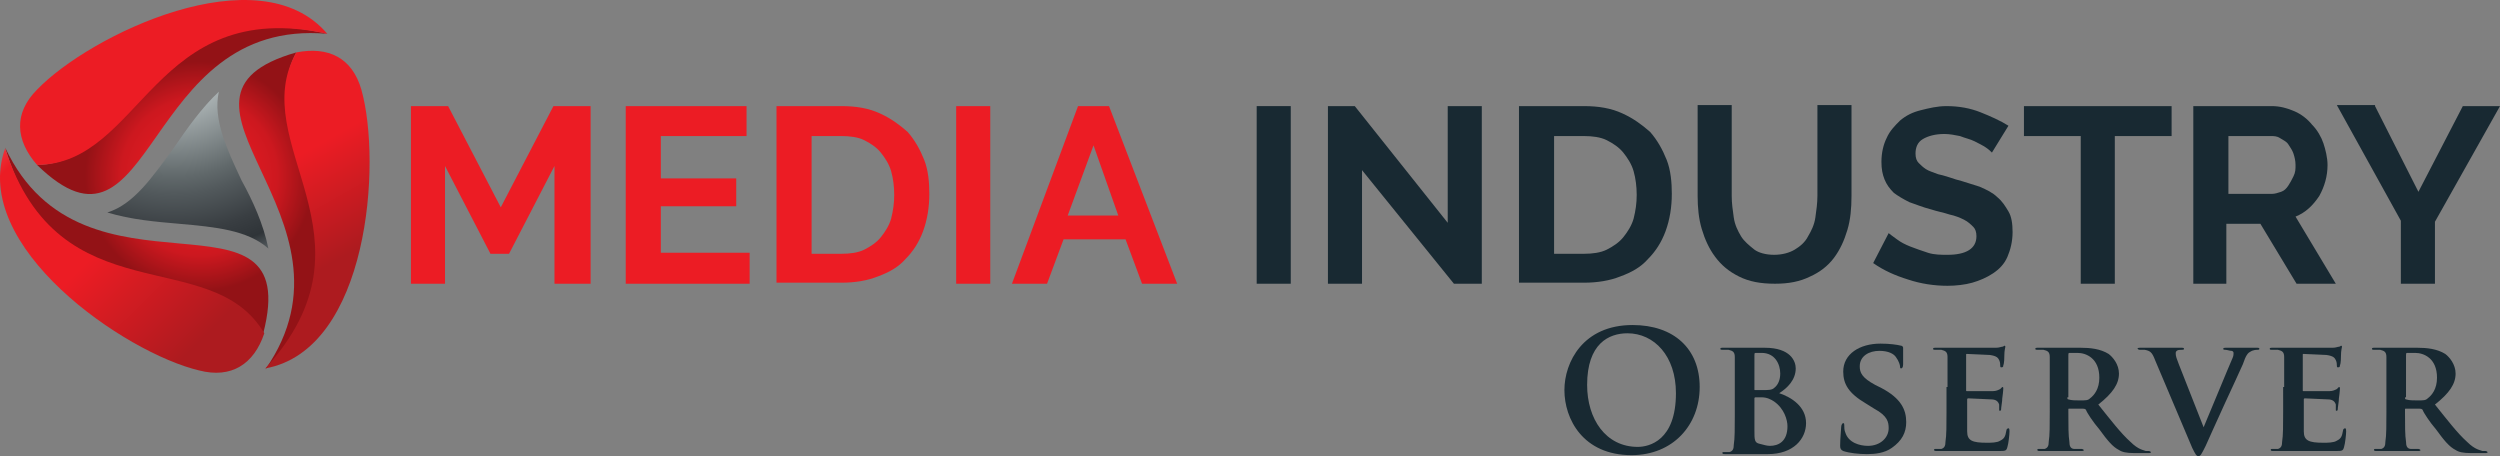 <svg xmlns:dc="http://purl.org/dc/elements/1.1/" xmlns:cc="http://creativecommons.org/ns#" xmlns:rdf="http://www.w3.org/1999/02/22-rdf-syntax-ns#" xmlns:svg="http://www.w3.org/2000/svg" xmlns="http://www.w3.org/2000/svg" xmlns:sodipodi="http://sodipodi.sourceforge.net/DTD/sodipodi-0.dtd" xmlns:inkscape="http://www.inkscape.org/namespaces/inkscape" id="Layer_1" x="0px" y="0px" viewBox="0 0 242.094 44.175" xml:space="preserve" sodipodi:docname="MediaIndustryObserver-logo-b22-SVG_cropped.svg" width="242.094" height="44.175" inkscape:version="0.92.3 (2405546, 2018-03-11)"><rect x="0" y="0" width="242.094" height="44.175" fill="#808080" stroke="none"/><defs id="defs140"></defs><style type="text/css" id="style2">	.st0{fill:url(#SVGID_1_);}	.st1{fill:url(#SVGID_2_);}	.st2{fill:url(#SVGID_3_);}	.st3{fill:url(#SVGID_4_);}	.st4{fill:url(#SVGID_5_);}	.st5{fill:url(#SVGID_6_);}	.st6{fill:url(#SVGID_7_);}	.st7{enable-background:new    ;}	.st8{fill:#EC1C24;}	.st9{fill:#182932;}</style><g id="g87" transform="translate(-73.006,-82.525)">			<radialGradient id="SVGID_1_" cx="-377.271" cy="126.398" r="11.126" gradientTransform="rotate(180,-142.461,113)" gradientUnits="userSpaceOnUse">		<stop offset="0" style="stop-color:#FFFFFF" id="stop4"></stop>		<stop offset="0.4" style="stop-color:#E01B22" id="stop6"></stop>		<stop offset="0.685" style="stop-color:#CD181F" id="stop8"></stop>		<stop offset="1" style="stop-color:#931216" id="stop10"></stop>	</radialGradient>	<path class="st0" d="M 76.6,98.5 C 86.3,98.3 87.8,81.8 104.7,85.8 86.7,84.2 88,109.6 76.6,98.5 Z" id="path13" inkscape:connector-curvature="0" style="fill:url(#SVGID_1_)"></path>			<linearGradient id="SVGID_2_" gradientUnits="userSpaceOnUse" x1="-349.309" y1="160.362" x2="-391.675" y2="117.625" gradientTransform="rotate(180,-142.461,113)">		<stop offset="0" style="stop-color:#FFFFFF" id="stop15"></stop>		<stop offset="0.4" style="stop-color:#EC1C24" id="stop17"></stop>		<stop offset="0.685" style="stop-color:#EC1C24" id="stop19"></stop>		<stop offset="1" style="stop-color:#AD1B1F" id="stop21"></stop>	</linearGradient>	<path class="st1" d="M 76.6,91.2 C 81.7,85.9 98.1,78 104.7,85.8 v 0 C 87.8,82.1 86.8,98.4 76.6,98.5 v 0 c -2.1,-2.4 -2.3,-5 0,-7.3 z" id="path24" inkscape:connector-curvature="0" style="fill:url(#SVGID_2_)"></path>			<radialGradient id="SVGID_3_" cx="-377.272" cy="126.389" r="11.125" gradientTransform="rotate(180,-142.461,113)" gradientUnits="userSpaceOnUse">		<stop offset="0" style="stop-color:#FFFFFF" id="stop26"></stop>		<stop offset="0.4" style="stop-color:#E01B22" id="stop28"></stop>		<stop offset="0.685" style="stop-color:#CD181F" id="stop30"></stop>		<stop offset="1" style="stop-color:#931216" id="stop32"></stop>	</radialGradient>	<path class="st2" d="m 73.5,96.8 c 7.6,16.3 29,2.5 25,18 -5.2,-8.4 -20.1,-1.2 -25,-18 z" id="path35" inkscape:connector-curvature="0" style="fill:url(#SVGID_3_)"></path>			<linearGradient id="SVGID_4_" gradientUnits="userSpaceOnUse" x1="-347.698" y1="139.71" x2="-376.991" y2="110.16" gradientTransform="rotate(180,-142.461,113)">		<stop offset="0" style="stop-color:#FFFFFF" id="stop37"></stop>		<stop offset="0.4" style="stop-color:#EC1C24" id="stop39"></stop>		<stop offset="0.685" style="stop-color:#EC1C24" id="stop41"></stop>		<stop offset="1" style="stop-color:#AD1B1F" id="stop43"></stop>	</linearGradient>	<path class="st3" d="m 73.5,96.9 v 0 c 5.3,16.4 19.9,9.1 25.1,17.9 v 0 c -1,3 -3.2,4.4 -6.3,3.6 -7.2,-1.7 -22.2,-12 -18.8,-21.5 z" id="path46" inkscape:connector-curvature="0" style="fill:url(#SVGID_4_)"></path>			<radialGradient id="SVGID_5_" cx="-377.147" cy="126.389" r="11.14" gradientTransform="rotate(180,-142.461,113)" gradientUnits="userSpaceOnUse">		<stop offset="0" style="stop-color:#FFFFFF" id="stop48"></stop>		<stop offset="0.4" style="stop-color:#E01B22" id="stop50"></stop>		<stop offset="0.685" style="stop-color:#CD181F" id="stop52"></stop>		<stop offset="1" style="stop-color:#931216" id="stop54"></stop>	</radialGradient>	<path class="st4" d="m 101.7,87.6 c -4.6,8.6 9,18.2 -3,30.7 10.3,-14.8 -12.4,-26.3 3,-30.7 z" id="path57" inkscape:connector-curvature="0" style="fill:url(#SVGID_5_)"></path>			<linearGradient id="SVGID_6_" gradientUnits="userSpaceOnUse" x1="-373.602" y1="147.447" x2="-390.203" y2="118.077" gradientTransform="rotate(180,-142.461,113)">		<stop offset="0" style="stop-color:#FFFFFF" id="stop59"></stop>		<stop offset="0.4" style="stop-color:#EC1C24" id="stop61"></stop>		<stop offset="0.685" style="stop-color:#EC1C24" id="stop63"></stop>		<stop offset="1" style="stop-color:#AD1B1F" id="stop65"></stop>	</linearGradient>	<path class="st5" d="m 101.7,87.6 v 0 c 3.1,-0.6 5.4,0.5 6.3,3.6 2,7.1 0.7,25.2 -9.3,27 v 0 c 11.6,-12.7 -2,-21.7 3,-30.6 z" id="path68" inkscape:connector-curvature="0" style="fill:url(#SVGID_6_)"></path>			<radialGradient id="SVGID_7_" cx="-374.767" cy="138.911" r="24.126" gradientTransform="rotate(180,-142.461,113)" gradientUnits="userSpaceOnUse">		<stop offset="0" style="stop-color:#FFFFFF" id="stop70"></stop>		<stop offset="0.219" style="stop-color:#B1B9BA" id="stop72"></stop>		<stop offset="0.519" style="stop-color:#61696B" id="stop74"></stop>		<stop offset="0.59" style="stop-color:#52595C" id="stop76"></stop>		<stop offset="0.737" style="stop-color:#393E42" id="stop78"></stop>		<stop offset="0.823" style="stop-color:#2F3438" id="stop80"></stop>		<stop offset="1" style="stop-color:#939C9E" id="stop82"></stop>	</radialGradient>	<path class="st6" d="m 99,106.6 c -2,-1.8 -5.2,-2.1 -8.6,-2.4 -2.3,-0.2 -4.7,-0.4 -7,-1.1 2.6,-0.8 4.4,-3.5 6.4,-6.2 1.3,-1.9 2.7,-3.9 4.4,-5.5 -0.6,2.7 0.8,5.6 2.2,8.6 1.1,2 2.1,4.2 2.6,6.6 z" id="path85" inkscape:connector-curvature="0" style="fill:url(#SVGID_7_)"></path></g><g class="st7" id="g99" style="enable-background:new" transform="translate(-73.006,-82.525)">	<path class="st8" d="M 126.7,110 V 98.6 l -4.4,8.5 h -1.8 l -4.4,-8.5 V 110 h -3.3 V 92.8 h 3.6 l 5.1,9.8 5.1,-9.8 h 3.6 V 110 Z" id="path89" inkscape:connector-curvature="0" style="fill:#ec1c24"></path>	<path class="st8" d="m 145.6,107.1 v 2.9 h -12 V 92.8 h 11.7 v 2.9 H 137 v 4.1 h 7.3 v 2.7 H 137 v 4.5 h 8.6 z" id="path91" inkscape:connector-curvature="0" style="fill:#ec1c24"></path>	<path class="st8" d="M 148.2,110 V 92.8 h 6.3 c 1.4,0 2.6,0.2 3.7,0.7 1.1,0.5 1.9,1.1 2.7,1.8 0.7,0.8 1.2,1.7 1.6,2.7 0.4,1 0.5,2.2 0.5,3.3 0,1.3 -0.2,2.5 -0.6,3.6 -0.4,1.1 -1,2 -1.7,2.7 -0.7,0.8 -1.6,1.3 -2.7,1.7 -1,0.4 -2.2,0.6 -3.5,0.6 h -6.3 z m 11.4,-8.6 c 0,-0.8 -0.1,-1.6 -0.3,-2.3 -0.2,-0.7 -0.6,-1.3 -1,-1.8 -0.4,-0.5 -1,-0.9 -1.6,-1.2 -0.6,-0.3 -1.4,-0.4 -2.2,-0.4 h -2.9 v 11.4 h 2.9 c 0.8,0 1.6,-0.1 2.2,-0.4 0.6,-0.3 1.2,-0.7 1.6,-1.2 0.4,-0.5 0.8,-1.1 1,-1.8 0.2,-0.8 0.3,-1.5 0.3,-2.3 z" id="path93" inkscape:connector-curvature="0" style="fill:#ec1c24"></path>	<path class="st8" d="M 165.6,110 V 92.8 h 3.3 V 110 Z" id="path95" inkscape:connector-curvature="0" style="fill:#ec1c24"></path>	<path class="st8" d="m 177.4,92.8 h 3 L 187,110 h -3.4 l -1.6,-4.3 h -6 l -1.6,4.3 H 171 Z m 3.9,10.6 -2.4,-6.8 -2.5,6.8 z" id="path97" inkscape:connector-curvature="0" style="fill:#ec1c24"></path></g><g class="st7" id="g117" style="enable-background:new" transform="translate(-73.006,-82.525)">	<path class="st9" d="M 194.7,110 V 92.8 H 198 V 110 Z" id="path101" inkscape:connector-curvature="0" style="fill:#182932"></path>	<path class="st9" d="m 204.9,99 v 11 h -3.3 V 92.8 h 2.6 l 9,11.3 V 92.8 h 3.3 V 110 h -2.7 z" id="path103" inkscape:connector-curvature="0" style="fill:#182932"></path>	<path class="st9" d="M 220.1,110 V 92.8 h 6.3 c 1.4,0 2.6,0.2 3.7,0.7 1.1,0.5 1.9,1.1 2.7,1.8 0.7,0.8 1.2,1.7 1.6,2.7 0.4,1 0.5,2.2 0.5,3.3 0,1.3 -0.2,2.5 -0.6,3.6 -0.4,1.1 -1,2 -1.7,2.7 -0.7,0.8 -1.6,1.3 -2.7,1.7 -1,0.4 -2.2,0.6 -3.5,0.6 h -6.3 z m 11.4,-8.6 c 0,-0.8 -0.1,-1.6 -0.3,-2.3 -0.2,-0.7 -0.6,-1.3 -1,-1.8 -0.4,-0.5 -1,-0.9 -1.6,-1.2 -0.6,-0.3 -1.4,-0.4 -2.2,-0.4 h -2.9 v 11.4 h 2.9 c 0.8,0 1.6,-0.1 2.2,-0.4 0.6,-0.3 1.2,-0.7 1.6,-1.2 0.4,-0.5 0.8,-1.1 1,-1.8 0.2,-0.8 0.3,-1.5 0.3,-2.3 z" id="path105" inkscape:connector-curvature="0" style="fill:#182932"></path>	<path class="st9" d="m 244.8,107.2 c 0.8,0 1.5,-0.2 2,-0.5 0.5,-0.3 1,-0.7 1.3,-1.3 0.3,-0.5 0.6,-1.1 0.7,-1.8 0.1,-0.7 0.2,-1.4 0.2,-2.1 v -8.8 h 3.3 v 8.8 c 0,1.2 -0.1,2.3 -0.4,3.3 -0.3,1 -0.7,1.9 -1.3,2.7 -0.6,0.8 -1.4,1.4 -2.3,1.8 -1,0.5 -2.1,0.7 -3.4,0.7 -1.4,0 -2.5,-0.2 -3.5,-0.7 -1,-0.5 -1.7,-1.1 -2.3,-1.9 -0.6,-0.8 -1,-1.7 -1.3,-2.7 -0.3,-1 -0.4,-2.1 -0.4,-3.2 v -8.8 h 3.3 v 8.8 c 0,0.7 0.1,1.4 0.2,2.1 0.1,0.7 0.4,1.3 0.7,1.8 0.3,0.5 0.8,0.9 1.3,1.3 0.4,0.3 1.1,0.5 1.9,0.5 z" id="path107" inkscape:connector-curvature="0" style="fill:#182932"></path>	<path class="st9" d="m 265.9,97.3 c -0.1,-0.1 -0.3,-0.3 -0.6,-0.5 -0.3,-0.2 -0.7,-0.4 -1.1,-0.6 -0.4,-0.2 -0.9,-0.3 -1.4,-0.5 -0.5,-0.1 -1,-0.2 -1.5,-0.2 -0.9,0 -1.6,0.2 -2.1,0.5 -0.5,0.3 -0.7,0.8 -0.7,1.4 0,0.4 0.1,0.7 0.3,0.9 0.2,0.2 0.4,0.4 0.7,0.6 0.3,0.2 0.7,0.3 1.2,0.5 0.5,0.1 1.1,0.3 1.7,0.5 0.8,0.2 1.6,0.5 2.3,0.7 0.7,0.3 1.3,0.6 1.7,1 0.5,0.4 0.8,0.9 1.1,1.4 0.3,0.5 0.4,1.2 0.4,2 0,0.9 -0.2,1.7 -0.5,2.4 -0.3,0.7 -0.8,1.2 -1.4,1.6 -0.6,0.4 -1.3,0.7 -2,0.9 -0.7,0.2 -1.6,0.3 -2.4,0.3 -1.3,0 -2.6,-0.2 -3.8,-0.6 -1.3,-0.4 -2.4,-0.9 -3.4,-1.6 l 1.5,-2.9 c 0.1,0.1 0.4,0.3 0.8,0.6 0.4,0.3 0.8,0.5 1.3,0.7 0.5,0.2 1.1,0.4 1.7,0.6 0.6,0.2 1.3,0.2 1.9,0.2 1.8,0 2.8,-0.6 2.8,-1.8 0,-0.4 -0.1,-0.7 -0.3,-0.9 -0.2,-0.2 -0.5,-0.5 -0.9,-0.7 -0.4,-0.2 -0.9,-0.4 -1.4,-0.5 -0.6,-0.2 -1.2,-0.3 -1.8,-0.5 -0.8,-0.2 -1.5,-0.5 -2.1,-0.7 -0.6,-0.3 -1.1,-0.6 -1.5,-0.9 -0.4,-0.4 -0.7,-0.8 -0.9,-1.3 -0.2,-0.5 -0.3,-1 -0.3,-1.7 0,-0.9 0.2,-1.7 0.5,-2.3 0.3,-0.7 0.8,-1.2 1.3,-1.7 0.6,-0.5 1.2,-0.8 2,-1 0.8,-0.2 1.6,-0.4 2.5,-0.4 1.2,0 2.3,0.2 3.3,0.6 1,0.4 1.9,0.8 2.7,1.3 z" id="path109" inkscape:connector-curvature="0" style="fill:#182932"></path>	<path class="st9" d="m 283.3,95.7 h -5.5 V 110 h -3.3 V 95.7 H 269 v -2.9 h 14.3 z" id="path111" inkscape:connector-curvature="0" style="fill:#182932"></path>	<path class="st9" d="M 285.4,110 V 92.8 h 7.6 c 0.8,0 1.5,0.2 2.2,0.5 0.7,0.3 1.3,0.8 1.7,1.3 0.5,0.5 0.9,1.2 1.1,1.8 0.2,0.6 0.4,1.4 0.4,2.1 0,1.1 -0.3,2.1 -0.8,3 -0.6,0.9 -1.3,1.6 -2.3,2 l 3.9,6.5 h -3.8 l -3.5,-5.8 h -3.3 v 5.8 z m 3.4,-8.7 h 4.2 c 0.3,0 0.6,-0.1 0.9,-0.2 0.3,-0.1 0.5,-0.3 0.7,-0.6 0.2,-0.3 0.3,-0.5 0.5,-0.9 0.2,-0.4 0.2,-0.7 0.2,-1.1 0,-0.4 -0.1,-0.8 -0.2,-1.1 -0.1,-0.3 -0.3,-0.6 -0.5,-0.9 -0.2,-0.3 -0.5,-0.4 -0.8,-0.6 -0.3,-0.2 -0.6,-0.2 -0.9,-0.2 h -4.1 z" id="path113" inkscape:connector-curvature="0" style="fill:#182932"></path>	<path class="st9" d="m 303,92.8 4.2,8.3 4.3,-8.3 h 3.6 l -6.3,11.2 v 6 h -3.3 v -6.1 l -6.2,-11.2 h 3.7 z" id="path115" inkscape:connector-curvature="0" style="fill:#182932"></path></g><g class="st7" id="g135" style="enable-background:new" transform="translate(-73.006,-82.525)">	<path class="st9" d="m 224.5,120.3 c 0,-2.7 1.8,-6.3 6.6,-6.3 4,0 6.5,2.3 6.5,6 0,3.7 -2.6,6.6 -6.6,6.6 -4.7,0 -6.5,-3.5 -6.5,-6.3 z m 10.8,0.3 c 0,-3.6 -2.1,-5.8 -4.7,-5.8 -1.8,0 -3.9,1 -3.9,5 0,3.3 1.8,6 4.9,6 1.1,0 3.7,-0.6 3.7,-5.2 z" id="path119" inkscape:connector-curvature="0" style="fill:#182932"></path>	<path class="st9" d="m 241,120 c 0,-2.1 0,-2.4 0,-2.9 0,-0.5 -0.2,-0.6 -0.6,-0.7 -0.1,0 -0.4,0 -0.6,0 -0.1,0 -0.2,0 -0.2,-0.1 0,-0.1 0.1,-0.1 0.3,-0.1 0.7,0 1.6,0 1.9,0 0.7,0 1.6,0 2.1,0 2.5,0 3,1.3 3,2 0,1.1 -0.8,1.9 -1.6,2.4 1.2,0.4 2.6,1.3 2.6,2.9 0,1.5 -1.2,3 -3.7,3 -0.2,0 -0.6,0 -1.1,0 -0.5,0 -1,0 -1.2,0 -0.2,0 -0.5,0 -0.8,0 -0.3,0 -0.7,0 -1,0 -0.2,0 -0.3,0 -0.3,-0.1 0,-0.1 0,-0.1 0.2,-0.1 0.2,0 0.4,0 0.5,0 0.3,-0.1 0.4,-0.3 0.4,-0.7 0.1,-0.6 0.1,-1.6 0.1,-2.9 z m 1.9,0.2 c 0,0.1 0,0.1 0.1,0.1 0.1,0 0.3,0 0.7,0 0.5,0 0.9,0 1.1,-0.2 0.4,-0.3 0.6,-0.8 0.6,-1.4 0,-0.9 -0.5,-2 -1.8,-2 -0.2,0 -0.5,0 -0.6,0 -0.1,0 -0.1,0.1 -0.1,0.2 z m 0,4 c 0,0.9 0,1.2 0.5,1.3 0.4,0.1 0.7,0.2 1,0.2 0.8,0 1.7,-0.4 1.7,-1.9 0,-0.6 -0.3,-1.7 -1.3,-2.4 -0.3,-0.2 -0.7,-0.4 -1.2,-0.4 H 243 c 0,0 -0.1,0 -0.1,0.1 z" id="path121" inkscape:connector-curvature="0" style="fill:#182932"></path>	<path class="st9" d="m 251.5,126.2 c -0.2,-0.1 -0.3,-0.2 -0.3,-0.5 0,-0.7 0.1,-1.6 0.1,-1.8 0,-0.2 0.1,-0.4 0.2,-0.4 0.1,0 0.1,0.1 0.1,0.2 0,0.2 0,0.5 0.1,0.7 0.3,1 1.4,1.3 2.2,1.3 1.2,0 2,-0.8 2,-1.7 0,-0.6 -0.1,-1.2 -1.4,-1.9 l -0.8,-0.5 c -1.7,-1 -2.2,-1.9 -2.2,-3.1 0,-1.7 1.6,-2.7 3.6,-2.7 0.9,0 1.6,0.1 2,0.2 0.1,0 0.2,0.1 0.2,0.2 0,0.2 0,0.6 0,1.6 0,0.3 -0.1,0.4 -0.2,0.4 -0.1,0 -0.1,-0.1 -0.1,-0.2 0,-0.1 -0.1,-0.5 -0.4,-0.9 -0.2,-0.3 -0.7,-0.6 -1.6,-0.6 -1,0 -1.9,0.5 -1.9,1.5 0,0.6 0.2,1.1 1.5,1.8 l 0.6,0.3 c 1.9,1 2.4,2.1 2.4,3.3 0,1 -0.4,1.8 -1.4,2.5 -0.7,0.5 -1.6,0.6 -2.4,0.6 -0.8,0 -1.7,-0.1 -2.3,-0.3 z" id="path123" inkscape:connector-curvature="0" style="fill:#182932"></path>	<path class="st9" d="m 261.6,120 c 0,-2.1 0,-2.4 0,-2.9 0,-0.5 -0.2,-0.6 -0.6,-0.7 -0.1,0 -0.4,0 -0.6,0 -0.1,0 -0.2,0 -0.2,-0.1 0,-0.1 0.1,-0.1 0.3,-0.1 0.7,0 1.6,0 2,0 0.4,0 3.6,0 3.8,0 0.3,0 0.5,-0.1 0.6,-0.1 0.1,0 0.2,-0.1 0.2,-0.1 0.1,0 0.1,0.1 0.1,0.1 0,0.1 -0.1,0.3 -0.1,0.9 0,0.1 0,0.7 -0.1,0.9 0,0.1 0,0.2 -0.2,0.2 -0.1,0 -0.1,-0.1 -0.1,-0.2 0,-0.1 0,-0.3 -0.1,-0.5 -0.1,-0.2 -0.2,-0.4 -0.9,-0.5 -0.2,0 -1.9,-0.1 -2.2,-0.1 -0.1,0 -0.1,0 -0.1,0.1 v 3.4 c 0,0.1 0,0.1 0.1,0.1 0.3,0 2.1,0 2.5,0 0.3,0 0.5,-0.1 0.7,-0.2 0.1,-0.1 0.2,-0.2 0.2,-0.2 0.1,0 0.1,0.1 0.1,0.1 0,0 0,0.3 -0.1,1 0,0.3 -0.1,0.8 -0.1,0.9 0,0.1 0,0.3 -0.1,0.3 -0.1,0 -0.1,0 -0.1,-0.1 0,-0.1 0,-0.3 0,-0.5 -0.1,-0.3 -0.3,-0.5 -0.8,-0.5 -0.3,0 -1.9,-0.1 -2.2,-0.1 -0.1,0 -0.1,0.1 -0.1,0.1 v 1.1 c 0,0.5 0,1.6 0,2 0,0.9 0.5,1.1 1.9,1.1 0.4,0 1,0 1.3,-0.2 0.4,-0.2 0.5,-0.4 0.6,-1 0,-0.1 0.1,-0.2 0.2,-0.2 0.1,0 0.1,0.2 0.1,0.3 0,0.3 -0.1,1.2 -0.2,1.5 -0.1,0.4 -0.2,0.4 -0.8,0.4 -1.1,0 -1.9,0 -2.6,0 -0.7,0 -1.2,0 -1.6,0 -0.2,0 -0.5,0 -0.8,0 -0.3,0 -0.7,0 -1,0 -0.2,0 -0.3,0 -0.3,-0.1 0,-0.1 0,-0.1 0.2,-0.1 0.2,0 0.4,0 0.5,0 0.3,-0.1 0.4,-0.3 0.4,-0.7 0.1,-0.6 0.1,-1.6 0.1,-2.9 V 120 Z" id="path125" inkscape:connector-curvature="0" style="fill:#182932"></path>	<path class="st9" d="m 271.5,120 c 0,-2.1 0,-2.4 0,-2.9 0,-0.5 -0.2,-0.6 -0.6,-0.7 -0.1,0 -0.4,0 -0.6,0 -0.1,0 -0.2,0 -0.2,-0.1 0,-0.1 0.1,-0.1 0.3,-0.1 0.7,0 1.6,0 1.9,0 0.5,0 1.8,0 2.2,0 0.9,0 1.9,0.1 2.7,0.6 0.4,0.3 1,1 1,1.9 0,1 -0.6,1.9 -2,3 1.2,1.5 2.2,2.8 3.1,3.6 0.8,0.8 1.3,0.8 1.5,0.9 0.1,0 0.2,0 0.3,0 0.1,0 0.2,0.1 0.2,0.1 0,0.1 -0.1,0.1 -0.3,0.1 h -1.3 c -0.8,0 -1.2,-0.1 -1.5,-0.3 -0.6,-0.3 -1.1,-0.9 -1.9,-2 -0.6,-0.7 -1.2,-1.6 -1.3,-1.9 -0.1,-0.1 -0.2,-0.1 -0.3,-0.1 h -1.3 c -0.1,0 -0.1,0 -0.1,0.1 v 0.2 c 0,1.3 0,2.3 0.1,2.9 0,0.4 0.1,0.7 0.5,0.7 0.2,0 0.5,0 0.7,0 0.1,0 0.2,0.1 0.2,0.1 0,0.1 -0.1,0.1 -0.3,0.1 -0.8,0 -2,0 -2.2,0 -0.3,0 -1.2,0 -1.7,0 -0.2,0 -0.3,0 -0.3,-0.1 0,-0.1 0,-0.1 0.2,-0.1 0.2,0 0.4,0 0.5,0 0.3,-0.1 0.4,-0.3 0.4,-0.7 0.1,-0.6 0.1,-1.6 0.1,-2.9 z m 1.7,1 c 0,0.1 0,0.2 0.1,0.2 0.3,0.1 0.7,0.1 1.1,0.1 0.6,0 0.8,0 1,-0.2 0.4,-0.3 0.9,-0.9 0.9,-2 0,-1.9 -1.3,-2.4 -2.1,-2.4 -0.4,0 -0.7,0 -0.8,0 -0.1,0 -0.1,0.1 -0.1,0.2 v 4.1 z" id="path127" inkscape:connector-curvature="0" style="fill:#182932"></path>	<path class="st9" d="m 281.7,117.4 c -0.3,-0.8 -0.5,-0.9 -1,-1 -0.2,0 -0.4,0 -0.5,0 -0.1,0 -0.2,-0.1 -0.2,-0.1 0,-0.1 0.1,-0.1 0.4,-0.1 0.8,0 1.6,0 2,0 0.4,0 1.1,0 1.8,0 0.2,0 0.3,0 0.3,0.1 0,0.1 -0.1,0.1 -0.2,0.1 -0.2,0 -0.4,0 -0.5,0.1 -0.1,0.1 -0.1,0.1 -0.1,0.3 0,0.2 0.1,0.5 0.3,1 l 2.4,6.1 v 0 c 0.6,-1.4 2.4,-5.8 2.8,-6.7 0.1,-0.2 0.1,-0.4 0.1,-0.5 0,-0.1 -0.1,-0.2 -0.2,-0.2 -0.2,0 -0.4,-0.1 -0.6,-0.1 -0.1,0 -0.2,0 -0.2,-0.1 0,-0.1 0.1,-0.1 0.4,-0.1 0.7,0 1.3,0 1.5,0 0.2,0 0.9,0 1.3,0 0.2,0 0.3,0 0.3,0.1 0,0.1 -0.1,0.1 -0.2,0.1 -0.1,0 -0.4,0 -0.7,0.2 -0.2,0.1 -0.4,0.3 -0.7,1.2 -0.6,1.3 -0.9,2 -1.7,3.7 -0.9,2 -1.6,3.5 -1.9,4.2 -0.4,0.8 -0.5,1 -0.7,1 -0.2,0 -0.3,-0.2 -0.6,-0.8 z" id="path129" inkscape:connector-curvature="0" style="fill:#182932"></path>	<path class="st9" d="m 294.2,120 c 0,-2.1 0,-2.4 0,-2.9 0,-0.5 -0.2,-0.6 -0.6,-0.7 -0.1,0 -0.4,0 -0.6,0 -0.1,0 -0.2,0 -0.2,-0.1 0,-0.1 0.1,-0.1 0.3,-0.1 0.7,0 1.6,0 2,0 0.4,0 3.6,0 3.8,0 0.3,0 0.5,-0.1 0.6,-0.1 0.1,0 0.2,-0.1 0.2,-0.1 0.1,0 0.1,0.1 0.1,0.1 0,0.1 -0.1,0.3 -0.1,0.9 0,0.1 0,0.7 -0.1,0.9 0,0.1 0,0.2 -0.2,0.2 -0.1,0 -0.1,-0.1 -0.1,-0.2 0,-0.1 0,-0.3 -0.1,-0.5 -0.1,-0.2 -0.2,-0.4 -0.9,-0.5 -0.2,0 -1.9,-0.1 -2.2,-0.1 -0.1,0 -0.1,0 -0.1,0.1 v 3.4 c 0,0.1 0,0.1 0.1,0.1 0.3,0 2.1,0 2.5,0 0.3,0 0.5,-0.1 0.7,-0.2 0.1,-0.1 0.2,-0.2 0.2,-0.2 0.1,0 0.1,0.1 0.1,0.1 0,0 0,0.3 -0.1,1 0,0.3 -0.1,0.8 -0.1,0.9 0,0.1 0,0.3 -0.1,0.3 -0.1,0 -0.1,0 -0.1,-0.1 0,-0.1 0,-0.3 0,-0.5 -0.1,-0.3 -0.3,-0.5 -0.8,-0.5 -0.3,0 -1.9,-0.1 -2.2,-0.1 -0.1,0 -0.1,0.1 -0.1,0.1 v 1.1 c 0,0.5 0,1.6 0,2 0,0.9 0.5,1.1 1.9,1.1 0.4,0 1,0 1.3,-0.2 0.4,-0.2 0.5,-0.4 0.6,-1 0,-0.1 0.1,-0.2 0.2,-0.2 0.1,0 0.1,0.2 0.1,0.3 0,0.3 -0.1,1.2 -0.2,1.5 -0.1,0.4 -0.2,0.4 -0.8,0.4 -1.1,0 -1.9,0 -2.6,0 -0.7,0 -1.2,0 -1.6,0 -0.2,0 -0.5,0 -0.8,0 -0.3,0 -0.7,0 -1,0 -0.2,0 -0.3,0 -0.3,-0.1 0,-0.1 0,-0.1 0.2,-0.1 0.2,0 0.4,0 0.5,0 0.3,-0.1 0.4,-0.3 0.4,-0.7 0.1,-0.6 0.1,-1.6 0.1,-2.9 V 120 Z" id="path131" inkscape:connector-curvature="0" style="fill:#182932"></path>	<path class="st9" d="m 304.1,120 c 0,-2.1 0,-2.4 0,-2.9 0,-0.5 -0.2,-0.6 -0.6,-0.7 -0.1,0 -0.4,0 -0.6,0 -0.1,0 -0.2,0 -0.2,-0.1 0,-0.1 0.1,-0.1 0.3,-0.1 0.7,0 1.6,0 1.9,0 0.5,0 1.8,0 2.2,0 0.9,0 1.9,0.1 2.7,0.6 0.4,0.3 1,1 1,1.9 0,1 -0.6,1.9 -2,3 1.2,1.5 2.2,2.8 3.1,3.6 0.8,0.8 1.3,0.8 1.5,0.9 0.1,0 0.2,0 0.3,0 0.1,0 0.2,0.1 0.2,0.1 0,0.1 -0.1,0.1 -0.3,0.1 h -1.3 c -0.8,0 -1.2,-0.1 -1.5,-0.3 -0.6,-0.3 -1.1,-0.9 -1.9,-2 -0.6,-0.7 -1.2,-1.6 -1.3,-1.9 -0.1,-0.1 -0.2,-0.1 -0.3,-0.1 H 306 c -0.1,0 -0.1,0 -0.1,0.1 v 0.2 c 0,1.3 0,2.3 0.1,2.9 0,0.4 0.1,0.7 0.5,0.7 0.2,0 0.5,0 0.7,0 0.1,0 0.2,0.1 0.2,0.1 0,0.1 -0.1,0.1 -0.3,0.1 -0.8,0 -2,0 -2.2,0 -0.3,0 -1.2,0 -1.7,0 -0.2,0 -0.3,0 -0.3,-0.1 0,-0.1 0,-0.1 0.2,-0.1 0.2,0 0.4,0 0.5,0 0.3,-0.1 0.4,-0.3 0.4,-0.7 0.1,-0.6 0.1,-1.6 0.1,-2.9 z m 1.8,1 c 0,0.1 0,0.2 0.1,0.2 0.3,0.1 0.7,0.1 1.1,0.1 0.6,0 0.8,0 1,-0.2 0.4,-0.3 0.9,-0.9 0.9,-2 0,-1.9 -1.3,-2.4 -2.1,-2.4 -0.4,0 -0.7,0 -0.8,0 -0.1,0 -0.1,0.1 -0.1,0.2 v 4.1 z" id="path133" inkscape:connector-curvature="0" style="fill:#182932"></path></g></svg>